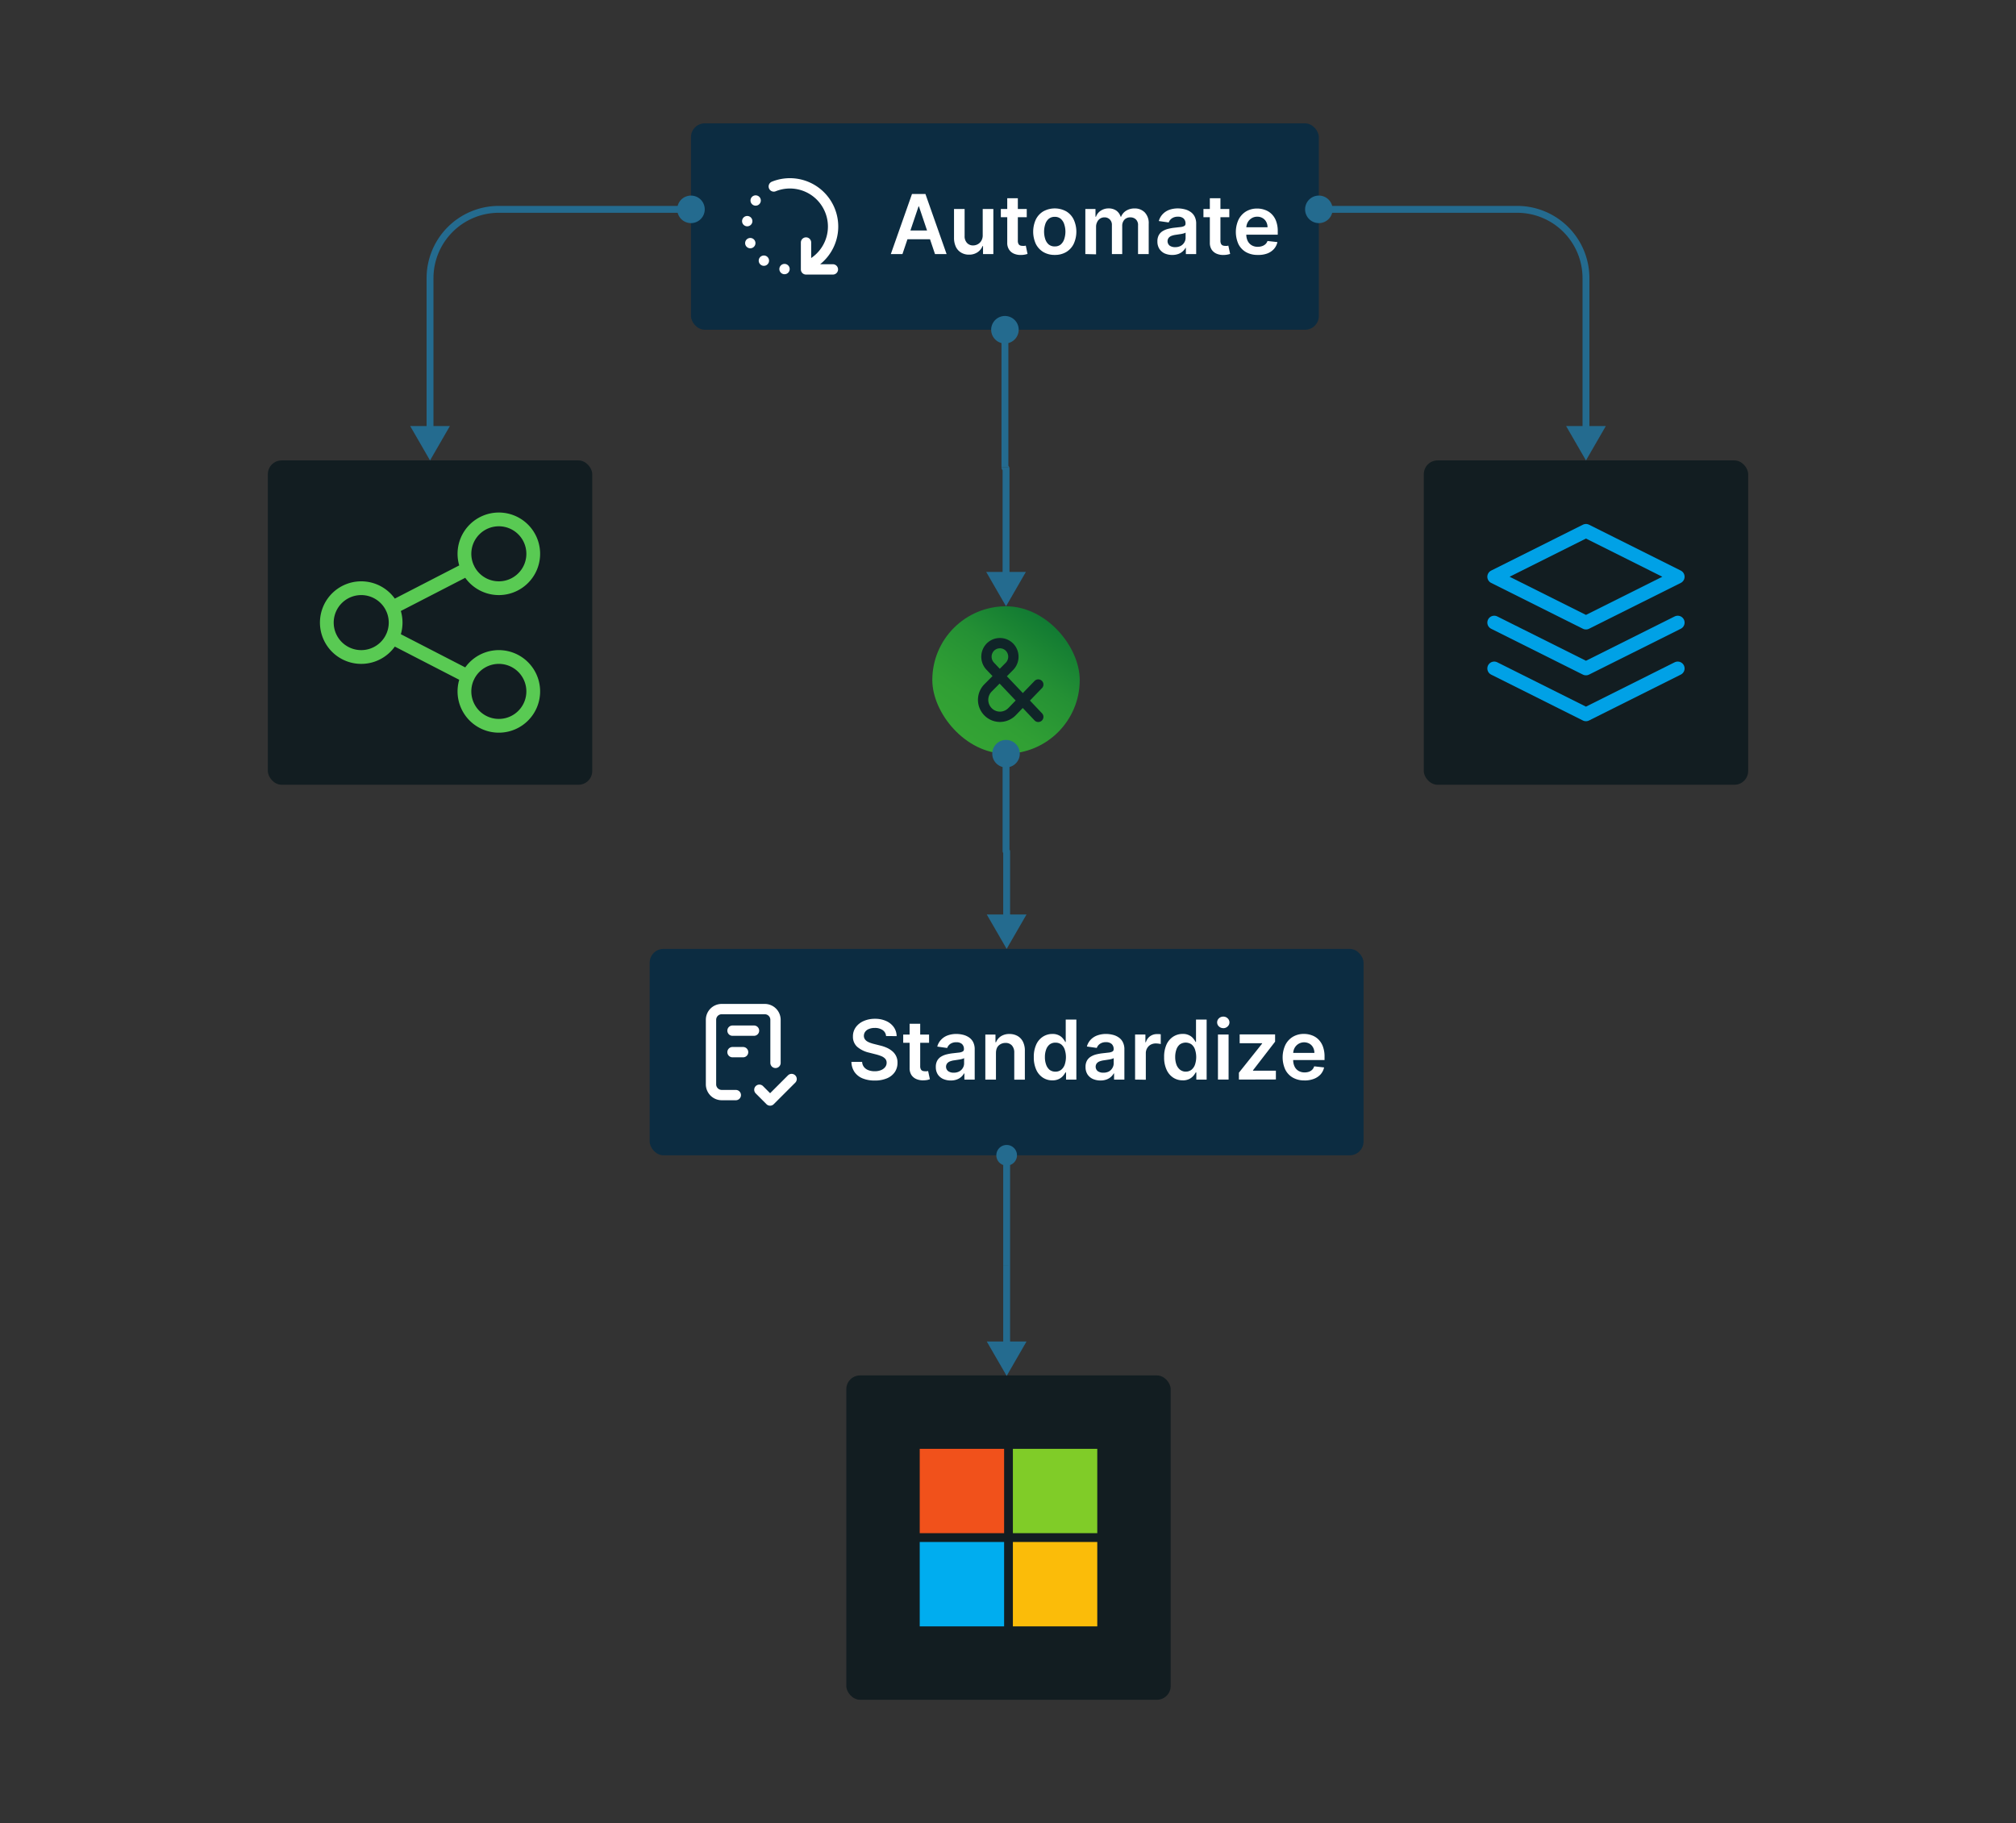 <svg xmlns="http://www.w3.org/2000/svg" xmlns:xlink="http://www.w3.org/1999/xlink" viewBox="0 0 586 530"><rect x="0" y="0" width="586" height="530" fill="#333333" stroke="none"/><defs><style>.a,.c,.e,.g,.i{fill:none;}.b{fill:#121d21;}.c{stroke:#59ca53;}.c,.e,.g,.i{stroke-linecap:round;stroke-linejoin:round;}.c,.g{stroke-width:4px;}.d{fill:url(#a);}.e{stroke:#102428;}.e,.i{stroke-width:3px;}.f{clip-path:url(#b);}.g{stroke:#00a1e6;}.h{fill:#0c2c41;}.i{stroke:#fff;}.j{fill:#fff;}.k{clip-path:url(#c);}.l{fill:#f1511b;}.m{fill:#80cc28;}.n{fill:#00adef;}.o{fill:#fbbc09;}.p{fill:#246b8f;}</style><linearGradient id="a" x1="-82.25" y1="1292.06" x2="-5.03" y2="1238.38" gradientTransform="matrix(0, 1, 1, 0, -981.89, 254.4)" gradientUnits="userSpaceOnUse"><stop offset="0" stop-color="#063"></stop><stop offset="0.12" stop-color="#137c33"></stop><stop offset="0.27" stop-color="#249034"></stop><stop offset="0.44" stop-color="#309f34"></stop><stop offset="0.65" stop-color="#37a734"></stop><stop offset="1" stop-color="#3aaa35"></stop></linearGradient><clipPath id="b"><rect class="a" x="421" y="141" width="80" height="80"></rect></clipPath><clipPath id="c"><rect class="a" x="267.34" y="421.2" width="51.61" height="51.61"></rect></clipPath></defs><title>application-management-automate</title><rect class="b" x="77.86" y="133.85" width="94.29" height="94.29" rx="4"></rect><path class="c" d="M114,176.67l22-11.34m-22,20,22,11.34M95,181a10,10,0,1,0,2.93-7.07A10,10,0,0,0,95,181Zm40-20a10,10,0,1,0,2.93-7.07A10,10,0,0,0,135,161Zm0,40a10,10,0,1,0,2.93-7.07A10,10,0,0,0,135,201Z"></path><rect class="d" x="271" y="176.26" width="42.85" height="42.85" rx="21.43"></rect><path class="e" d="M301.8,208.4l-13.93-14.69a4,4,0,0,1,0-5.58,4,4,0,0,1,1.28-.86,4,4,0,0,1,3,0,4.06,4.06,0,0,1,1.28.86,4,4,0,0,1,0,5.58L287.18,200a4.94,4.94,0,0,0,1.59,8,4.91,4.91,0,0,0,1.89.38,4.82,4.82,0,0,0,1.88-.38,4.94,4.94,0,0,0,1.6-1.07L301.8,199"></path><rect class="b" x="413.86" y="133.85" width="94.29" height="94.29" rx="4"></rect><g class="f"><path class="g" d="M434.33,181,461,194.33,487.67,181m-53.34,13.33L461,207.67l26.67-13.34m-26.67-40-26.67,13.34L461,181l26.67-13.33Z"></path></g><rect class="h" x="200.85" y="35.86" width="182.5" height="60" rx="4"></rect><path class="i" d="M224.92,54.21a12.55,12.55,0,0,1,9.37,23.29m0-7v7.82h7.81M219.65,58.29v0m-2.45,6v0m.89,6.39h0m3.95,5.1h0m6,2.44v0"></path><path class="j" d="M262.32,73.86h-3.38l6.15-17.46H269l6.15,17.46h-3.37L267.11,60H267Zm.11-6.85h9.2v2.54h-9.2Zm23.22,1.34V60.76h3.09v13.1h-3V71.53h-.13a4,4,0,0,1-1.46,1.8,4.29,4.29,0,0,1-2.48.7,4.33,4.33,0,0,1-2.27-.58,3.9,3.9,0,0,1-1.54-1.67,6,6,0,0,1-.55-2.68V60.76h3.08v7.86a2.78,2.78,0,0,0,.69,2,2.31,2.31,0,0,0,1.78.73,2.81,2.81,0,0,0,1.32-.33,2.62,2.62,0,0,0,1.05-1A3.05,3.05,0,0,0,285.65,68.35Zm12.8-7.59v2.39h-7.53V60.76Zm-5.67-3.13h3.08V69.92a2,2,0,0,0,.19,1,1,1,0,0,0,.51.45,2.23,2.23,0,0,0,.7.11,2.93,2.93,0,0,0,.53,0l.38-.07.51,2.41a6.78,6.78,0,0,1-.7.18,5.53,5.53,0,0,1-1.11.12,4.87,4.87,0,0,1-2.09-.35,3.18,3.18,0,0,1-1.47-1.21,3.52,3.52,0,0,1-.53-2ZM306.6,74.11a6.39,6.39,0,0,1-3.33-.84,5.78,5.78,0,0,1-2.18-2.36,8.57,8.57,0,0,1,0-7.1,5.69,5.69,0,0,1,2.18-2.37,6.93,6.93,0,0,1,6.65,0,5.6,5.6,0,0,1,2.17,2.37,8.47,8.47,0,0,1,0,7.1,5.69,5.69,0,0,1-2.17,2.36A6.37,6.37,0,0,1,306.6,74.11Zm0-2.47a2.64,2.64,0,0,0,1.74-.57,3.49,3.49,0,0,0,1-1.55,6.9,6.9,0,0,0,0-4.34,3.47,3.47,0,0,0-1-1.56,2.59,2.59,0,0,0-1.74-.58,2.68,2.68,0,0,0-1.77.58,3.48,3.48,0,0,0-1,1.56,7.09,7.09,0,0,0,0,4.34,3.51,3.51,0,0,0,1,1.55A2.72,2.72,0,0,0,306.61,71.64Zm8.88,2.22V60.76h2.95V63h.15A3.43,3.43,0,0,1,320,61.23a4,4,0,0,1,2.25-.64,3.81,3.81,0,0,1,2.25.65A3.41,3.41,0,0,1,325.74,63h.14a3.54,3.54,0,0,1,1.46-1.74,4.52,4.52,0,0,1,2.46-.66,4,4,0,0,1,2.95,1.15,4.48,4.48,0,0,1,1.15,3.33v8.79h-3.1V65.55a2.23,2.23,0,0,0-.65-1.79,2.29,2.29,0,0,0-1.58-.57,2.27,2.27,0,0,0-1.75.7,2.61,2.61,0,0,0-.62,1.8v8.17h-3V65.42a2.16,2.16,0,0,0-.61-1.62,2.11,2.11,0,0,0-1.58-.61,2.27,2.27,0,0,0-1.21.34,2.35,2.35,0,0,0-.87,1,2.91,2.91,0,0,0-.33,1.41v8Zm25.3.26a5.56,5.56,0,0,1-2.24-.44A3.71,3.71,0,0,1,337,72.35a3.92,3.92,0,0,1-.57-2.17,3.7,3.7,0,0,1,.41-1.83,3.19,3.19,0,0,1,1.12-1.16,5.66,5.66,0,0,1,1.59-.66,13.74,13.74,0,0,1,1.85-.33l1.87-.21a2.74,2.74,0,0,0,1-.31.72.72,0,0,0,.33-.65V65a1.94,1.94,0,0,0-.57-1.49A2.35,2.35,0,0,0,342.4,63a2.93,2.93,0,0,0-1.79.5,2.43,2.43,0,0,0-.89,1.17l-2.88-.41a4.68,4.68,0,0,1,1.12-2A5,5,0,0,1,339.88,61a7.42,7.42,0,0,1,2.51-.41,8,8,0,0,1,1.88.23,5,5,0,0,1,1.71.73,3.6,3.6,0,0,1,1.25,1.37,4.44,4.44,0,0,1,.47,2.17v8.77h-3v-1.8h-.1a4,4,0,0,1-.8,1,3.88,3.88,0,0,1-1.26.76A5.1,5.1,0,0,1,340.79,74.12Zm.8-2.27a3.39,3.39,0,0,0,1.61-.36,2.65,2.65,0,0,0,1.05-1,2.54,2.54,0,0,0,.38-1.34V67.62a1.49,1.49,0,0,1-.5.22,6.1,6.1,0,0,1-.76.18l-.85.13-.72.11a5.49,5.49,0,0,0-1.24.3,2,2,0,0,0-.86.6,1.66,1.66,0,0,0,.31,2.26A2.68,2.68,0,0,0,341.59,71.85Zm15.75-11.09v2.39h-7.52V60.76Zm-5.66-3.13h3.08V69.92a2,2,0,0,0,.19,1,1,1,0,0,0,.51.45,2.19,2.19,0,0,0,.7.11,2.93,2.93,0,0,0,.53,0l.37-.07.52,2.41a6.78,6.78,0,0,1-.7.18,5.62,5.62,0,0,1-1.11.12,4.84,4.84,0,0,1-2.09-.35,3.25,3.25,0,0,1-1.48-1.21,3.6,3.6,0,0,1-.52-2Zm13.9,16.48a6.69,6.69,0,0,1-3.4-.82A5.54,5.54,0,0,1,360,71a8.61,8.61,0,0,1,0-7.12,5.89,5.89,0,0,1,2.16-2.39,6.13,6.13,0,0,1,3.27-.86,6.4,6.4,0,0,1,2.28.4,5.09,5.09,0,0,1,1.91,1.19,5.48,5.48,0,0,1,1.31,2.06,8.26,8.26,0,0,1,.48,3v.94H360.67V66.07h7.77a3.23,3.23,0,0,0-.38-1.57A2.72,2.72,0,0,0,367,63.4a2.91,2.91,0,0,0-1.55-.4,3,3,0,0,0-1.66.46,3.2,3.2,0,0,0-1.12,1.19,3.52,3.52,0,0,0-.4,1.61v1.82a4.26,4.26,0,0,0,.42,2,3,3,0,0,0,1.17,1.24,3.41,3.41,0,0,0,1.75.43,3.86,3.86,0,0,0,1.22-.19,2.77,2.77,0,0,0,1-.57,2.37,2.37,0,0,0,.6-.93l2.88.32a4.47,4.47,0,0,1-1,2,5,5,0,0,1-1.94,1.31A7.37,7.37,0,0,1,365.58,74.11Z"></path><rect class="h" x="188.85" y="275.86" width="207.5" height="60" rx="4"></rect><path class="i" d="M213.88,318.36h-4.09a3.12,3.12,0,0,1-2.21-.92,3.15,3.15,0,0,1-.91-2.21V296.48a3.15,3.15,0,0,1,.91-2.21,3.11,3.11,0,0,1,2.21-.91h12.5a3.12,3.12,0,0,1,3.13,3.12V309m-4.69,7.81,3.12,3.13,6.25-6.25m-17.18-14.06h6.25m-6.25,6.25H216"></path><path class="j" d="M257.56,301.2a2.33,2.33,0,0,0-1-1.74,3.92,3.92,0,0,0-2.29-.62,4.29,4.29,0,0,0-1.69.3,2.43,2.43,0,0,0-1.09.81,2,2,0,0,0-.38,1.16,1.73,1.73,0,0,0,.25.95,2.24,2.24,0,0,0,.69.68,4.73,4.73,0,0,0,1,.46,10.1,10.1,0,0,0,1.07.32l1.63.41a10.83,10.83,0,0,1,1.9.62,6.46,6.46,0,0,1,1.65,1,4.17,4.17,0,0,1,1.58,3.41,4.76,4.76,0,0,1-.78,2.71,5.19,5.19,0,0,1-2.27,1.81,8.86,8.86,0,0,1-3.57.65,9.1,9.1,0,0,1-3.54-.63,5.31,5.31,0,0,1-2.33-1.84,5.39,5.39,0,0,1-.9-2.95h3.11a2.62,2.62,0,0,0,.56,1.52,3,3,0,0,0,1.29.9,5.05,5.05,0,0,0,1.79.3,4.75,4.75,0,0,0,1.8-.31,2.92,2.92,0,0,0,1.23-.87,2,2,0,0,0,.45-1.31,1.66,1.66,0,0,0-.4-1.13,3,3,0,0,0-1.1-.75,10.87,10.87,0,0,0-1.64-.54l-2-.51a8,8,0,0,1-3.41-1.68,3.88,3.88,0,0,1-1.24-3,4.46,4.46,0,0,1,.83-2.7,5.51,5.51,0,0,1,2.29-1.8,8,8,0,0,1,3.29-.65,7.69,7.69,0,0,1,3.25.65,5.38,5.38,0,0,1,2.21,1.78,4.63,4.63,0,0,1,.83,2.61Zm12.5-.44v2.39h-7.52v-2.39Zm-5.66-3.13h3.08v12.29a1.9,1.9,0,0,0,.19.95,1,1,0,0,0,.51.45,2.19,2.19,0,0,0,.7.11,2.93,2.93,0,0,0,.53,0l.37-.07.52,2.41c-.16,0-.4.12-.71.19a6.46,6.46,0,0,1-1.1.11,4.84,4.84,0,0,1-2.09-.35,3.25,3.25,0,0,1-1.48-1.21,3.6,3.6,0,0,1-.52-2Zm12,16.49a5.53,5.53,0,0,1-2.24-.44,3.71,3.71,0,0,1-1.57-1.33,3.92,3.92,0,0,1-.57-2.17,3.7,3.7,0,0,1,.41-1.83,3.17,3.17,0,0,1,1.11-1.16,5.86,5.86,0,0,1,1.6-.66,13.74,13.74,0,0,1,1.85-.33l1.86-.21a2.68,2.68,0,0,0,1-.31.71.71,0,0,0,.34-.65V305a1.93,1.93,0,0,0-.57-1.49A2.35,2.35,0,0,0,278,303a3,3,0,0,0-1.8.5,2.47,2.47,0,0,0-.88,1.17l-2.88-.41a4.57,4.57,0,0,1,1.12-2A4.88,4.88,0,0,1,275.5,301a7.36,7.36,0,0,1,2.5-.41,8.08,8.08,0,0,1,1.89.23,5.2,5.2,0,0,1,1.71.73,3.68,3.68,0,0,1,1.25,1.37,4.55,4.55,0,0,1,.47,2.17v8.77h-3v-1.8h-.11a3.7,3.7,0,0,1-.79,1,3.93,3.93,0,0,1-1.27.76A5,5,0,0,1,276.41,314.12Zm.8-2.27a3.39,3.39,0,0,0,1.61-.36,2.65,2.65,0,0,0,1.05-1,2.54,2.54,0,0,0,.38-1.34v-1.54a1.59,1.59,0,0,1-.5.22,6.28,6.28,0,0,1-.77.18l-.84.13-.72.11a5.36,5.36,0,0,0-1.24.3,2,2,0,0,0-.86.6,1.63,1.63,0,0,0,.31,2.26A2.68,2.68,0,0,0,277.21,311.85Zm12.3-5.67v7.68h-3.09v-13.1h2.95V303h.16a3.74,3.74,0,0,1,1.44-1.75,4.42,4.42,0,0,1,2.46-.65,4.72,4.72,0,0,1,2.36.58,3.93,3.93,0,0,1,1.57,1.68,5.73,5.73,0,0,1,.55,2.67v8.34h-3.08V306a3,3,0,0,0-.68-2.06,2.41,2.41,0,0,0-1.87-.74,2.85,2.85,0,0,0-1.44.36,2.45,2.45,0,0,0-1,1A3.48,3.48,0,0,0,289.51,306.18Zm16.4,7.9a4.92,4.92,0,0,1-2.76-.79,5.31,5.31,0,0,1-1.93-2.3,8.59,8.59,0,0,1-.71-3.66,8.49,8.49,0,0,1,.72-3.69,5.27,5.27,0,0,1,1.95-2.27,5,5,0,0,1,2.74-.78,4,4,0,0,1,1.89.4,3.35,3.35,0,0,1,1.17.93,5.42,5.42,0,0,1,.68,1h.13V296.4h3.09v17.46h-3v-2.07h-.19a5.4,5.4,0,0,1-.69,1,3.78,3.78,0,0,1-1.2.9A4.08,4.08,0,0,1,305.91,314.08Zm.86-2.53a2.68,2.68,0,0,0,1.67-.52,3.34,3.34,0,0,0,1.05-1.5,7,7,0,0,0,0-4.43,3.25,3.25,0,0,0-1-1.46,2.75,2.75,0,0,0-1.68-.52,2.7,2.7,0,0,0-1.72.54,3.24,3.24,0,0,0-1,1.48,6.14,6.14,0,0,0-.35,2.17,6.21,6.21,0,0,0,.35,2.19,3.49,3.49,0,0,0,1,1.51A2.74,2.74,0,0,0,306.77,311.55Zm13.16,2.57a5.56,5.56,0,0,1-2.24-.44,3.71,3.71,0,0,1-1.57-1.33,3.92,3.92,0,0,1-.57-2.17,3.7,3.7,0,0,1,.41-1.83,3.19,3.19,0,0,1,1.12-1.16,5.66,5.66,0,0,1,1.59-.66,14,14,0,0,1,1.85-.33l1.87-.21a2.74,2.74,0,0,0,1-.31.72.72,0,0,0,.33-.65V305a1.93,1.93,0,0,0-.57-1.49,2.34,2.34,0,0,0-1.64-.53,2.94,2.94,0,0,0-1.8.5,2.43,2.43,0,0,0-.89,1.17l-2.88-.41a4.68,4.68,0,0,1,1.12-2A5,5,0,0,1,319,301a7.42,7.42,0,0,1,2.51-.41,8,8,0,0,1,1.88.23,5,5,0,0,1,1.71.73,3.6,3.6,0,0,1,1.25,1.37,4.44,4.44,0,0,1,.48,2.17v8.77h-3v-1.8h-.1a3.74,3.74,0,0,1-.8,1,3.83,3.83,0,0,1-1.27.76A5,5,0,0,1,319.93,314.12Zm.8-2.27a3.46,3.46,0,0,0,1.62-.36,2.68,2.68,0,0,0,1-1,2.54,2.54,0,0,0,.38-1.34v-1.54a1.49,1.49,0,0,1-.5.22,6.1,6.1,0,0,1-.76.18l-.85.13-.72.11a5.49,5.49,0,0,0-1.24.3,2,2,0,0,0-.86.6,1.66,1.66,0,0,0,.31,2.26A2.7,2.7,0,0,0,320.73,311.85Zm9.22,2v-13.1h3V303h.14a3.25,3.25,0,0,1,1.22-1.75,3.37,3.37,0,0,1,2-.62c.17,0,.36,0,.57,0a3.39,3.39,0,0,1,.53.06v2.84a3.2,3.2,0,0,0-.62-.12,5.73,5.73,0,0,0-.81-.06,3.08,3.08,0,0,0-1.52.37,2.68,2.68,0,0,0-1,1,2.8,2.8,0,0,0-.39,1.48v7.7Zm13.83.22a4.92,4.92,0,0,1-2.76-.79,5.36,5.36,0,0,1-1.92-2.3,8.44,8.44,0,0,1-.71-3.66,8.64,8.64,0,0,1,.71-3.69,5.41,5.41,0,0,1,1.95-2.27,5,5,0,0,1,2.74-.78,3.9,3.9,0,0,1,1.89.4,3.39,3.39,0,0,1,1.18.93,5.34,5.34,0,0,1,.67,1h.13V296.4h3.09v17.46h-3v-2.07h-.19a5.4,5.4,0,0,1-.69,1,3.85,3.85,0,0,1-1.19.9A4.15,4.15,0,0,1,343.78,314.08Zm.86-2.53a2.66,2.66,0,0,0,1.67-.52,3.34,3.34,0,0,0,1.05-1.5,7,7,0,0,0,0-4.43,3.17,3.17,0,0,0-1-1.46,3,3,0,0,0-3.4,0,3.24,3.24,0,0,0-1,1.48,6.37,6.37,0,0,0-.35,2.17,6.45,6.45,0,0,0,.35,2.19,3.43,3.43,0,0,0,1.05,1.51A2.73,2.73,0,0,0,344.64,311.55Zm9.4,2.31v-13.1h3.09v13.1Zm1.55-14.95a1.81,1.81,0,0,1-1.26-.49,1.59,1.59,0,0,1,0-2.37,1.77,1.77,0,0,1,1.26-.49,1.73,1.73,0,0,1,1.26.49,1.59,1.59,0,0,1,0,2.37A1.78,1.78,0,0,1,355.59,298.91Zm4.54,14.95v-2l6.75-8.46v-.11h-6.53v-2.56h10.3v2.11l-6.42,8.32v.11h6.65v2.56Zm19.07.25a6.66,6.66,0,0,1-3.4-.82,5.54,5.54,0,0,1-2.19-2.33,8.61,8.61,0,0,1,0-7.12,5.75,5.75,0,0,1,2.16-2.39,6.13,6.13,0,0,1,3.27-.86,6.44,6.44,0,0,1,2.28.4,5.09,5.09,0,0,1,1.91,1.19,5.61,5.61,0,0,1,1.31,2.06,8.26,8.26,0,0,1,.48,3v.94H374.29v-2.08h7.77a3.34,3.34,0,0,0-.38-1.57,2.78,2.78,0,0,0-1.05-1.1,3.21,3.21,0,0,0-3.21.06,3.2,3.2,0,0,0-1.12,1.19,3.4,3.4,0,0,0-.4,1.61v1.82a4.26,4.26,0,0,0,.42,2,2.9,2.9,0,0,0,1.16,1.24,3.45,3.45,0,0,0,1.76.43,3.9,3.9,0,0,0,1.22-.19,2.64,2.64,0,0,0,.94-.57A2.39,2.39,0,0,0,382,310l2.88.32a4.47,4.47,0,0,1-1,2,5.08,5.08,0,0,1-1.94,1.31A7.4,7.4,0,0,1,379.2,314.11Z"></path><rect class="b" x="246" y="399.86" width="94.29" height="94.29" rx="4"></rect><g class="k"><path class="l" d="M291.87,445.72H267.34V421.2h24.53Z"></path><path class="m" d="M319,445.72H294.42V421.2H319Z"></path><path class="n" d="M291.87,472.81H267.34V448.28h24.53Z"></path><path class="o" d="M319,472.81H294.42V448.28H319Z"></path></g><path class="p" d="M200.85,57.86a3,3,0,1,0,3,3A3,3,0,0,0,200.85,57.86Z"></path><path class="p" d="M200.85,61.86a1,1,0,0,0,0-2Zm-75.85,72,5.77-10H119.23Zm72.85-73h1a2,2,0,0,1,2-2v-2a4,4,0,0,0-4,4Zm3-3v1a2,2,0,0,1,2,2h2a4,4,0,0,0-4-4Zm3,3h-1a2,2,0,0,1-2,2v2a4,4,0,0,0,4-4Zm-3,3v-1a2,2,0,0,1-2-2h-2a4,4,0,0,0,4,4Zm0-3v-1h-3v2h3Zm-3,0v-1H145v2h52.85ZM125,80.86h-1v44h2v-44Zm20-20v-1a21,21,0,0,0-21,21h2a19,19,0,0,1,19-19Z"></path><path class="p" d="M383.36,57.86a3,3,0,1,0,3,3A3,3,0,0,0,383.36,57.86Z"></path><path class="p" d="M383.36,59.86a1,1,0,0,0,0,2Zm77.64,74,5.77-10H455.23Zm-80.64-73h1a2,2,0,0,1,2-2v-2a4,4,0,0,0-4,4Zm3-3v1a2,2,0,0,1,2,2h2a4,4,0,0,0-4-4Zm3,3h-1a2,2,0,0,1-2,2v2a4,4,0,0,0,4-4Zm-3,3v-1a2,2,0,0,1-2-2h-2a4,4,0,0,0,4,4Zm0-3v1h3v-2h-3Zm3,0v1H441v-2H386.36Zm74.64,20h-1v44h2v-44Zm-20-20v1a19,19,0,0,1,19,19h2a21,21,0,0,0-21-21Z"></path><path class="p" d="M292.11,92.86a3,3,0,1,0,3,3A3,3,0,0,0,292.11,92.86Z"></path><path class="p" d="M293.11,95.86a1,1,0,0,0-2,0Zm-.68,80.4,5.77-10H286.66Zm-3.32-80.4h1a2,2,0,0,1,2-2v-2a4,4,0,0,0-4,4Zm3-3v1a2,2,0,0,1,2,2h2a4,4,0,0,0-4-4Zm3,3h-1a2,2,0,0,1-2,2v2a4,4,0,0,0,4-4Zm-3,3v-1a2,2,0,0,1-2-2h-2a4,4,0,0,0,4,4Zm0-3h-1v3h2v-3Zm0,3h-1v37h2v-37Zm.32,37.36h-1v31h2v-31Zm-.16-.16v1a.84.84,0,0,1-.84-.84h2a1.16,1.16,0,0,0-1.16-1.16Zm-.16-.16h-1a1.16,1.16,0,0,0,1.16,1.16v-2a.84.84,0,0,1,.84.84Z"></path><path class="p" d="M292.43,216.11a3,3,0,1,0,3,3A3,3,0,0,0,292.43,216.11Z"></path><path class="p" d="M293.43,219.11a1,1,0,0,0-2,0Zm-.82,56.75,5.77-10H286.83Zm-3.18-56.75h1a2,2,0,0,1,2-2v-2a4,4,0,0,0-4,4Zm3-3v1a2,2,0,0,1,2,2h2a4,4,0,0,0-4-4Zm3,3h-1a2,2,0,0,1-2,2v2a4,4,0,0,0,4-4Zm-3,3v-1a2,2,0,0,1-2-2h-2a4,4,0,0,0,4,4Zm0-3h-1v3h2v-3Zm0,3h-1V247.4h2V222.11Zm.18,25.46h-1v19.29h2V247.57Zm-.09-.09v1a.91.91,0,0,1-.91-.91h2a1.09,1.09,0,0,0-1.09-1.09Zm-.09-.08h-1a1.08,1.08,0,0,0,1.09,1.08v-2a.92.92,0,0,1,.91.92Z"></path><path class="p" d="M292.61,333.86a2,2,0,1,0,2,2A2,2,0,0,0,292.61,333.86Z"></path><path class="p" d="M293.61,335.86a1,1,0,0,0-2,0Zm-1,64.14,5.77-10H286.83Zm-2-64.14h1a1,1,0,0,1,1-1v-2a3,3,0,0,0-3,3Zm2-2v1a1,1,0,0,1,1,1h2a3,3,0,0,0-3-3Zm2,2h-1a1,1,0,0,1-1,1v2a3,3,0,0,0,3-3Zm-2,2v-1a1,1,0,0,1-1-1h-2a3,3,0,0,0,3,3Zm0-2h-1v2h2v-2Zm0,2h-1v30h2v-30Zm0,30h-1V368h2v-.14Zm0,.14h-1v23h2V368Z"></path></svg>
